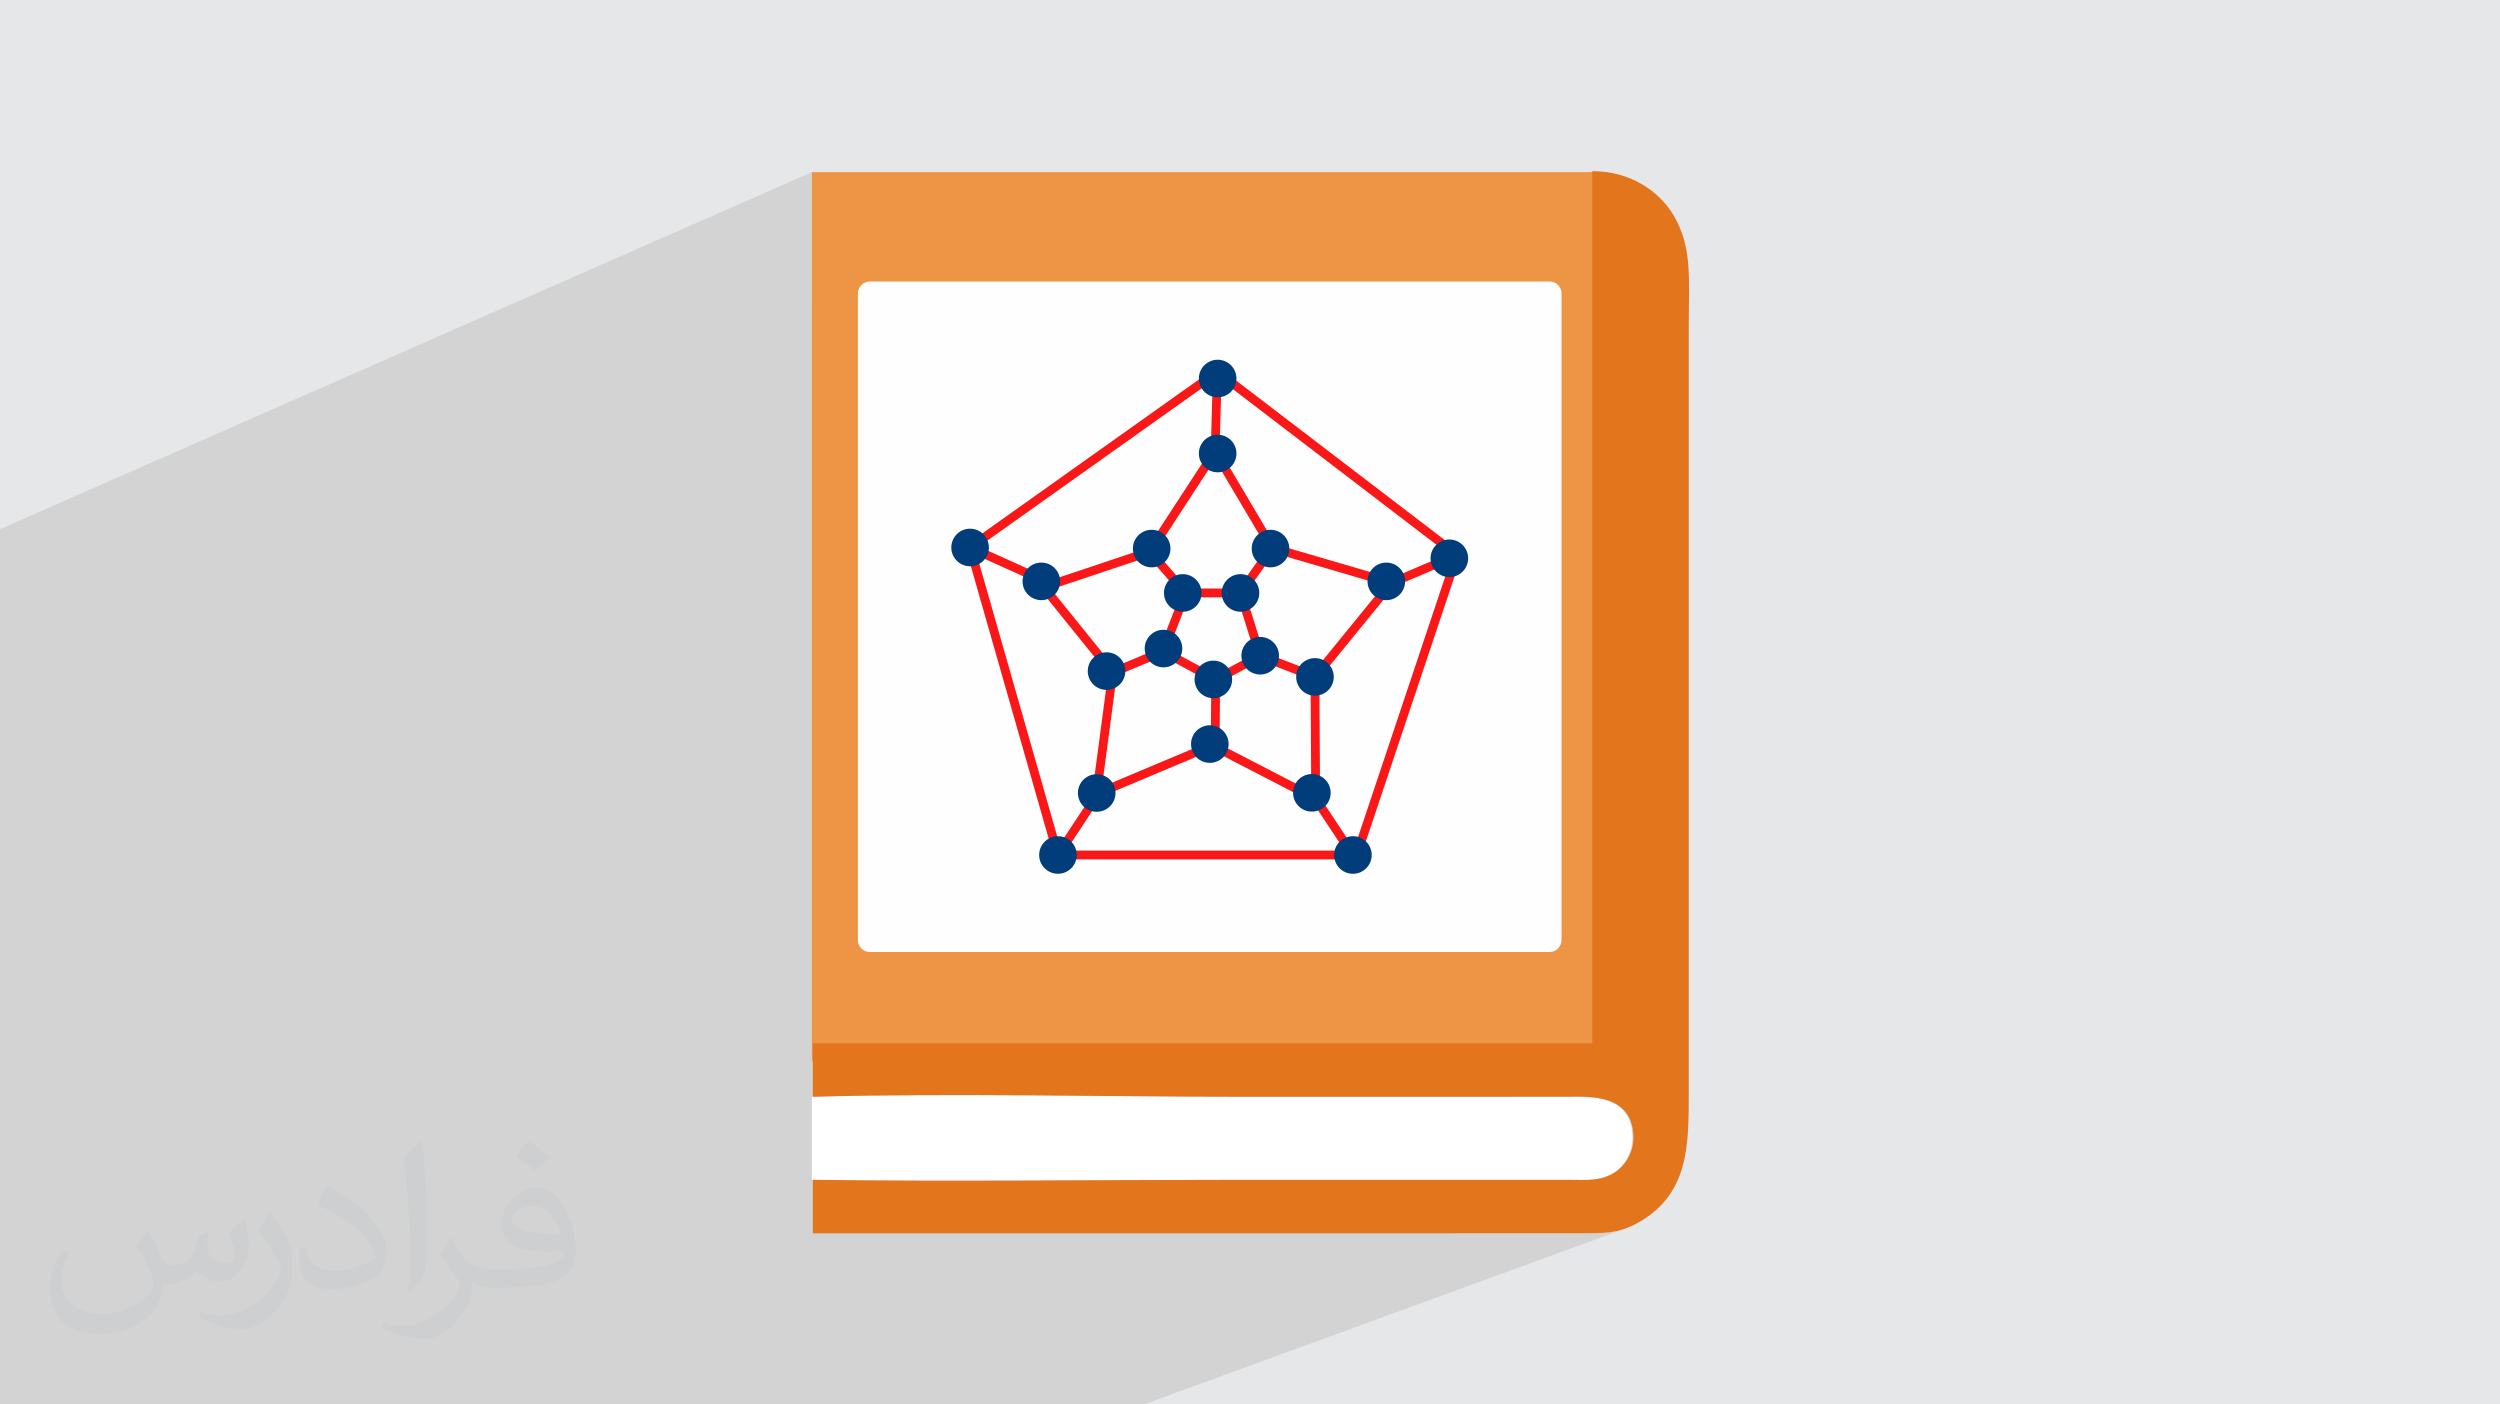 <?xml version="1.0" encoding="UTF-8"?>
<!DOCTYPE svg PUBLIC "-//W3C//DTD SVG 1.1//EN" "http://www.w3.org/Graphics/SVG/1.1/DTD/svg11.dtd">
<!-- Creator: CorelDRAW 2020 (64-Bit) -->
<svg xmlns="http://www.w3.org/2000/svg" xml:space="preserve" width="94.192mm" height="52.917mm" version="1.1" style="shape-rendering:geometricPrecision; text-rendering:geometricPrecision; image-rendering:optimizeQuality; fill-rule:evenodd; clip-rule:evenodd"
viewBox="0 0 9404.92 5283.66"
 xmlns:xlink="http://www.w3.org/1999/xlink"
 xmlns:xodm="http://www.corel.com/coreldraw/odm/2003">
 <defs>
  <style type="text/css">
   <![CDATA[
    .fil5 {fill:#E3751D}
    .fil8 {fill:#003D7A}
    .fil0 {fill:#E6E7E8}
    .fil3 {fill:#EE9545}
    .fil6 {fill:#FEFEFE}
    .fil4 {fill:white}
    .fil7 {fill:#FA1717;fill-rule:nonzero}
    .fil1 {fill:#373435;fill-opacity:0.031}
    .fil2 {fill:#2B2A29;fill-opacity:0.102}
   ]]>
  </style>
 </defs>
 <g id="Layer_x0020_1">
  <polygon class="fil0" points="-0,0 9404.92,0 9404.92,5283.66 -0,5283.66 "/>
  <path class="fil1" d="M557.14 4629.28c17.95,27.21 29.6,53.36 40.96,82.43 8.45,16.91 12.93,48.09 52.57,48.09 11.61,0 28.28,-3.42 43.06,-11.61 16.63,-8.73 29.32,-21.94 35.94,-42l15.85 -53.36 38.57 -19.02 2.64 2.64c-5.27,20.09 -6.59,39.36 -6.59,54.43 0,44.63 38.57,61.56 69.22,61.56 17.95,0 34.09,-8.73 34.09,-25.11 0,-21.13 -8.98,-57.06 -20.62,-89.29 17.95,-17.95 35.94,-35.94 56.53,-50.47l3.17 1.6c8.98,38.04 14,75.56 14,100.66 0,24.57 -10.83,51.79 -19.81,69.49 -18.49,34.87 -51.25,62.62 -90.87,62.62 -30.1,0 -63.65,-15.07 -86.66,-43.06l-1.32 0c-21.66,26.96 -55.22,51.25 -108.86,51.25l-16.63 0c-2.64,35.41 -10.29,60.49 -21.94,82.95 -31.95,62.34 -126.81,106.47 -216.1,106.47 -124.17,0 -186.51,-71.59 -186.51,-166.96 0,-58.91 19.27,-113.6 48.88,-152.42l24.29 10.04c-18.49,35.41 -30.91,68.68 -30.91,101.45 0,89.29 72.66,131.83 156.4,131.83 77.68,0 173.83,-49.41 191.28,-106.72 -6.59,-62.62 -30.1,-91.93 -66.04,-148.99 10.83,-19.02 24.83,-38.04 42.28,-58.38l3.17 0 0 0 0 0 -0.02 -0.09zm1432.14 -336.04c26.15,16.39 51.79,35.66 76.87,57.85 -14,19.81 -31.45,37.79 -53.11,53.64 -25.11,-20.34 -50.19,-37.79 -75.84,-56.27 17.42,-19.55 34.62,-38.29 52.04,-55.22l0 0 0 0 0 0 0 0 0 0 0.03 0zm13.47 244.11c-42.28,0 -76.87,27.75 -76.87,48.34 0,44.13 84.53,57.85 185.72,57.31 -12.68,-51.79 -57.06,-105.68 -108.86,-105.68l0.01 0.03zm-94.86 236.19c54.96,0 103.04,-1.6 139.74,-10.83 40.96,-10.29 75.56,-30.91 75.56,-45.17 0,-3.7 0,-8.19 -1.32,-11.89 -22.98,2.11 -49.41,2.11 -72.38,2.11 -74.49,0 -131.55,-16.91 -154.02,-58.66 -5.55,-11.61 -9.51,-24.57 -9.51,-39.36 0,-40.43 17.42,-79.79 48.09,-107 25.61,-22.45 53.89,-36.44 82.67,-36.44 52.04,0 93.51,41.75 122.57,107.54 15.85,35.94 26.68,77.4 26.68,129.72 0,34.87 -9.51,64.19 -31.17,85.85 -40.43,39.11 -114.92,53.89 -229.04,53.89l-51.79 0 0 0 -13.47 0c-28.28,0 -48.62,-5.02 -64.72,-17.42l-2.64 0c0.79,6.59 1.32,12.93 1.32,19.02 0,25.61 -8.45,58.38 -25.61,84.53 -50.72,75.3 -105.68,108.04 -153.24,108.04 -48.09,0 -107,-18.49 -160.11,-42.54l9.51 -18.49c17.17,7.13 40.96,11.89 73.7,11.89 85.85,0 198.66,-82.43 212.66,-163 -3.17,-6.59 -8.98,-15.32 -17.17,-24.57 -25.11,-29.85 -40.96,-54.68 -55.75,-80.83 12.68,-25.11 24.29,-45.17 35.13,-63.4l4.49 -0.53c36.72,74.77 69.99,117.55 144.23,117.55l11.61 0 0 0 53.89 0 0 0 0 0 0 0 0 0 0 0 0.09 0.01zm-371.98 79c6.34,-34.34 6.87,-72.91 6.87,-108.86l0 -53.36c0,-99.6 -12.68,-244.36 -22.98,-338.68 17.95,-19.27 43.06,-42 62.87,-57.31l5.81 1.6c13.47,118.62 16.63,256 16.63,383.06 0,33.3 -1.32,65.79 -4.49,89.55 -1.85,30.1 -19.27,52.83 -56.53,87.7l-8.19 -3.7zm-382.8 -157.19c1.85,46.77 24.83,83.49 105.15,83.49 49.93,0 92.19,-12.93 138.96,-35.13 8.45,-3.7 12.93,-8.73 12.93,-12.93 0,-29.32 -22.45,-68.15 -60.23,-103.55 -36.72,-33.3 -85.34,-62.62 -130.76,-82.18 -15.6,-6.59 -20.62,-13.47 -20.62,-20.09 0,-13.47 17.95,-41.75 32.77,-62.09l5.02 -0.53c52.04,27.21 110.17,67.64 153.24,112.53 39.11,41.47 63.4,83.49 63.4,129.19 0,33.81 -10.29,65.51 -26.96,95.11 -57.06,28.79 -117.83,50.72 -178.06,50.72 -73.17,0 -123.1,-34.34 -123.1,-114.92 0,-8.73 0,-22.19 3.17,-39.64l25.11 0 0 0 0 0 0 0 0 0 0 0 -0.02 0zm-132.37 -132.9l45.45 73.45c16.63,27.21 32.23,56.81 32.23,103.55l0 59.7c0,48.34 -30.91,100.13 -80.83,151.38 -39.11,34.62 -73.7,49.41 -105.68,49.41 -47.55,0 -101.98,-14.79 -164.85,-41.75l7.13 -18.49c19.81,5.27 42.79,9.77 71.06,9.77 90.36,-0.53 182.8,-66.57 225.08,-147.15 5.02,-9.26 6.87,-17.95 6.87,-24.04 0,-9.26 -5.02,-19.55 -8.98,-28.79 -22.98,-43.31 -48.62,-82.95 -76.87,-119.68 14.79,-23.25 29.6,-45.7 45.7,-67.9l3.7 0.53 0 0 0 0 0 0 0 0 0 0 -0.02 0.01z"/>
  <polygon class="fil2" points="2371.56,5283.66 1626.22,5283.66 1372.23,5283.66 1368.87,5283.66 1295.02,5283.66 858.06,5283.66 854.59,5283.66 854.5,5283.66 854.49,5283.66 854.48,5283.66 854.45,5283.66 854.42,5283.66 850.97,5283.66 79.74,5283.66 76.28,5283.66 -0,5283.66 -0,5186.31 -0,5122.43 -0,3547.47 -0,3488.62 -0,3169.62 -0,2473.69 -0,2473.66 -0,2469.92 -0,1990.56 3054.29,647.46 3054.29,1149.28 3254.73,1062.61 3263.13,1059.96 3272.01,1059.05 3272.11,1059.01 3272.12,1059.01 5005.55,1059.01 5990.1,643.87 5990.1,3924.68 5808.33,3992.94 6047.6,3992.94 5692.33,4125.92 5893.08,4125.92 5908.93,4125.8 5926.59,4125.63 5945.65,4125.7 5965.74,4126.31 5986.46,4127.74 6007.43,4130.28 6028.22,4134.21 6048.5,4139.83 6067.85,4147.44 6085.89,4157.32 6102.21,4169.75 6116.44,4185.02 6128.19,4203.45 6137.06,4225.29 6142.67,4250.85 6144.63,4280.42 6144.22,4291.7 6143.02,4302.64 6141.1,4313.19 6138.52,4323.37 6135.31,4333.15 6131.56,4342.51 6127.31,4351.44 6122.63,4359.92 6117.57,4367.95 6112.19,4375.49 6106.55,4382.55 6100.68,4389.08 6094.68,4395.08 6088.59,4400.55 6082.47,4405.46 6076.37,4409.79 6065.67,4416.03 6055.09,4421.34 6044.6,4425.78 5463.41,4639.8 5939.77,4639.8 5943.35,4639.8 5959.75,4639.79 5975.29,4639.74 5990.07,4639.59 6004.16,4639.29 6017.64,4638.81 6030.59,4638.09 6043.08,4637.09 6055.21,4635.75 6067.03,4634.04 6078.65,4631.91 6090.12,4629.29 6101.53,4626.16 6112.99,4622.46 4302.1,5283.66 4182.98,5283.66 4179.47,5283.66 3714.91,5283.66 3712.72,5283.66 3703.65,5283.66 3601.76,5283.66 3431.42,5283.66 2791.23,5283.66 2599.25,5283.66 2422.84,5283.66 "/>
  <polygon class="fil3" points="3054.29,3992.94 6047.6,3992.94 6047.6,647.46 3054.29,647.46 "/>
  <path class="fil4" d="M3054.29 4438.52l0 -312.62c531.82,-14.4 1081.63,0 1617.05,0l1218.18 0c79.03,0 251.54,-14.4 251.54,154.5 0,61.09 -35.94,111.41 -68.26,129.37 -53.89,35.94 -107.81,28.73 -179.67,28.73l-1218.18 0c-539,0 -1085.22,7.19 -1624.23,0l3.58 0 -0.03 0 0 0.03 0.01 -0.01z"/>
  <path class="fil5" d="M3054.29 4438.52c539,7.19 1085.22,0 1624.23,0l1218.19 0c71.85,0 122.2,7.19 179.67,-28.73 32.35,-21.58 68.26,-68.29 68.26,-129.37 0,-168.89 -172.49,-154.5 -251.55,-154.5l-1218.18 0c-535.42,0 -1085.23,-14.4 -1617.05,0l0 -201.25 2932.25 0 0 -3280.81c143.73,0 251.54,75.45 305.44,165.31 71.85,122.2 57.48,237.15 57.48,416.85l0 2874.77c0,208.39 3.58,398.87 -204.83,506.68 -64.67,32.32 -115.01,32.32 -204.84,32.32l-3.58 0 -2881.94 0 0 -201.22 -3.58 0 0 0 0.05 -0.06 -0.01 0z"/>
  <path class="fil6" d="M3272.12 1059.01l2557.64 0c24.71,0.03 44.72,20.4 44.72,45.51l0 2431.43c0,25.11 -20.05,45.45 -44.72,45.45l-2557.64 0c-24.68,0 -44.7,-20.36 -44.7,-45.47l0 -2431.43c0,-25.11 20.04,-45.46 44.72,-45.46l-0.03 -0.03 0.01 0z"/>
  <g id="_1833543715984">
   <path class="fil7" d="M3639.86 2046.09l940.17 -668.14c307.05,234.57 614.08,469.17 920.96,703.97 -128.34,383.73 -256.79,767.43 -385.32,1151.1l-1148.19 0c-112.35,-393.38 -224.62,-786.81 -337.17,-1180.13l9.56 -6.8zm939.44 -627.03l-910.7 647.2 323.88 1133.58 1099.43 0 370.21 -1105.97 -882.81 -674.82z"/>
   <path class="fil7" d="M3656.25 2044.47l245.92 111.08 29.66 34.24 382.92 -128.15 240.11 -368.39 8.29 -295.2 33.04 0.91 -8.55 304.56c-83.89,128.58 -167.65,257.23 -251.48,385.84 -138.3,46.22 -276.55,92.58 -414.84,138.82l-39.3 -45.38 -239.37 -108.13 13.61 -30.19z"/>
   <path class="fil7" d="M5488.03 2103.13l-251.75 107.18c-153.7,-44.9 -307.33,-90.01 -461.04,-134.88l-218.26 -368.61 28.52 -16.85 211.64 357.43 437 127.85 240.94 -102.56 12.96 30.45z"/>
   <polygon class="fil7" points="3966.18,3207.36 4122.81,2969.92 4555.14,2788.17 4556.69,2567.32 4354.84,2457.97 4441.65,2233.96 4313.01,2086.38 4337.89,2064.61 4479.7,2227.29 4396.21,2442.72 4589.88,2547.63 4588.03,2810.2 4144.83,2996.51 3993.77,3225.51 "/>
   <polygon class="fil7" points="3939.47,2198.62 4203.33,2525.13 4140.16,3000.56 4107.37,2996.28 4168.68,2534.89 3913.68,2219.35 "/>
   <polygon class="fil7" points="4381.94,2465.64 4192.41,2545.3 4179.59,2514.72 4369.12,2435.05 "/>
   <polygon class="fil7" points="4460.68,2214.04 4658.12,2214.04 4772.64,2051.87 4799.73,2070.93 4675.22,2247.22 4460.68,2247.22 "/>
   <polygon class="fil7" points="5075.86,3225.57 4938.14,3017.9 4543.73,2813.89 4558.89,2784.47 4961,2992.46 5103.45,3207.3 "/>
   <polygon class="fil7" points="4565.45,2542.9 4720.93,2458.79 4650.86,2235.55 4682.48,2225.7 4760.7,2474.91 4581.13,2572.06 "/>
   <polygon class="fil7" points="5248.04,2203.2 4963.39,2552.36 4966.1,3005.12 4933.05,3005.25 4930.27,2540.62 5222.38,2182.34 "/>
   <polygon class="fil7" points="4746.78,2451.43 4952.79,2531.07 4940.87,2561.91 4734.86,2482.27 "/>
   <circle class="fil8" cx="4580.79" cy="1423.97" r="70.69"/>
   <circle class="fil8" cx="5452.44" cy="2100.28" r="70.69"/>
   <circle class="fil8" cx="5089.66" cy="3216.44" r="70.69"/>
   <circle class="fil8" cx="3979.98" cy="3216.44" r="70.69"/>
   <circle class="fil8" cx="3649.45" cy="2059.57" r="70.69"/>
   <circle class="fil8" cx="3917.52" cy="2187.07" r="70.69"/>
   <circle class="fil8" cx="5215.27" cy="2187.07" r="70.69"/>
   <circle class="fil8" cx="4580.79" cy="1706.12" r="70.69"/>
   <circle class="fil8" cx="4332.54" cy="2063.68" r="70.69"/>
   <circle class="fil8" cx="4779.57" cy="2063.68" r="70.69"/>
   <circle class="fil8" cx="4666.67" cy="2230.62" r="70.69"/>
   <circle class="fil8" cx="4449.53" cy="2230.62" r="70.69"/>
   <circle class="fil8" cx="4740.82" cy="2466.84" r="70.69"/>
   <circle class="fil8" cx="4377" cy="2439.82" r="70.69"/>
   <circle class="fil8" cx="4564.57" cy="2555.96" r="70.69"/>
   <circle class="fil8" cx="4551.31" cy="2799.18" r="70.69"/>
   <circle class="fil8" cx="4946.83" cy="2546.49" r="70.69"/>
   <circle class="fil8" cx="4935.23" cy="2982.61" r="70.69"/>
   <circle class="fil8" cx="4125.78" cy="2983.23" r="70.69"/>
   <circle class="fil8" cx="4162.83" cy="2524.67" r="70.69"/>
  </g>
 </g>
</svg>
